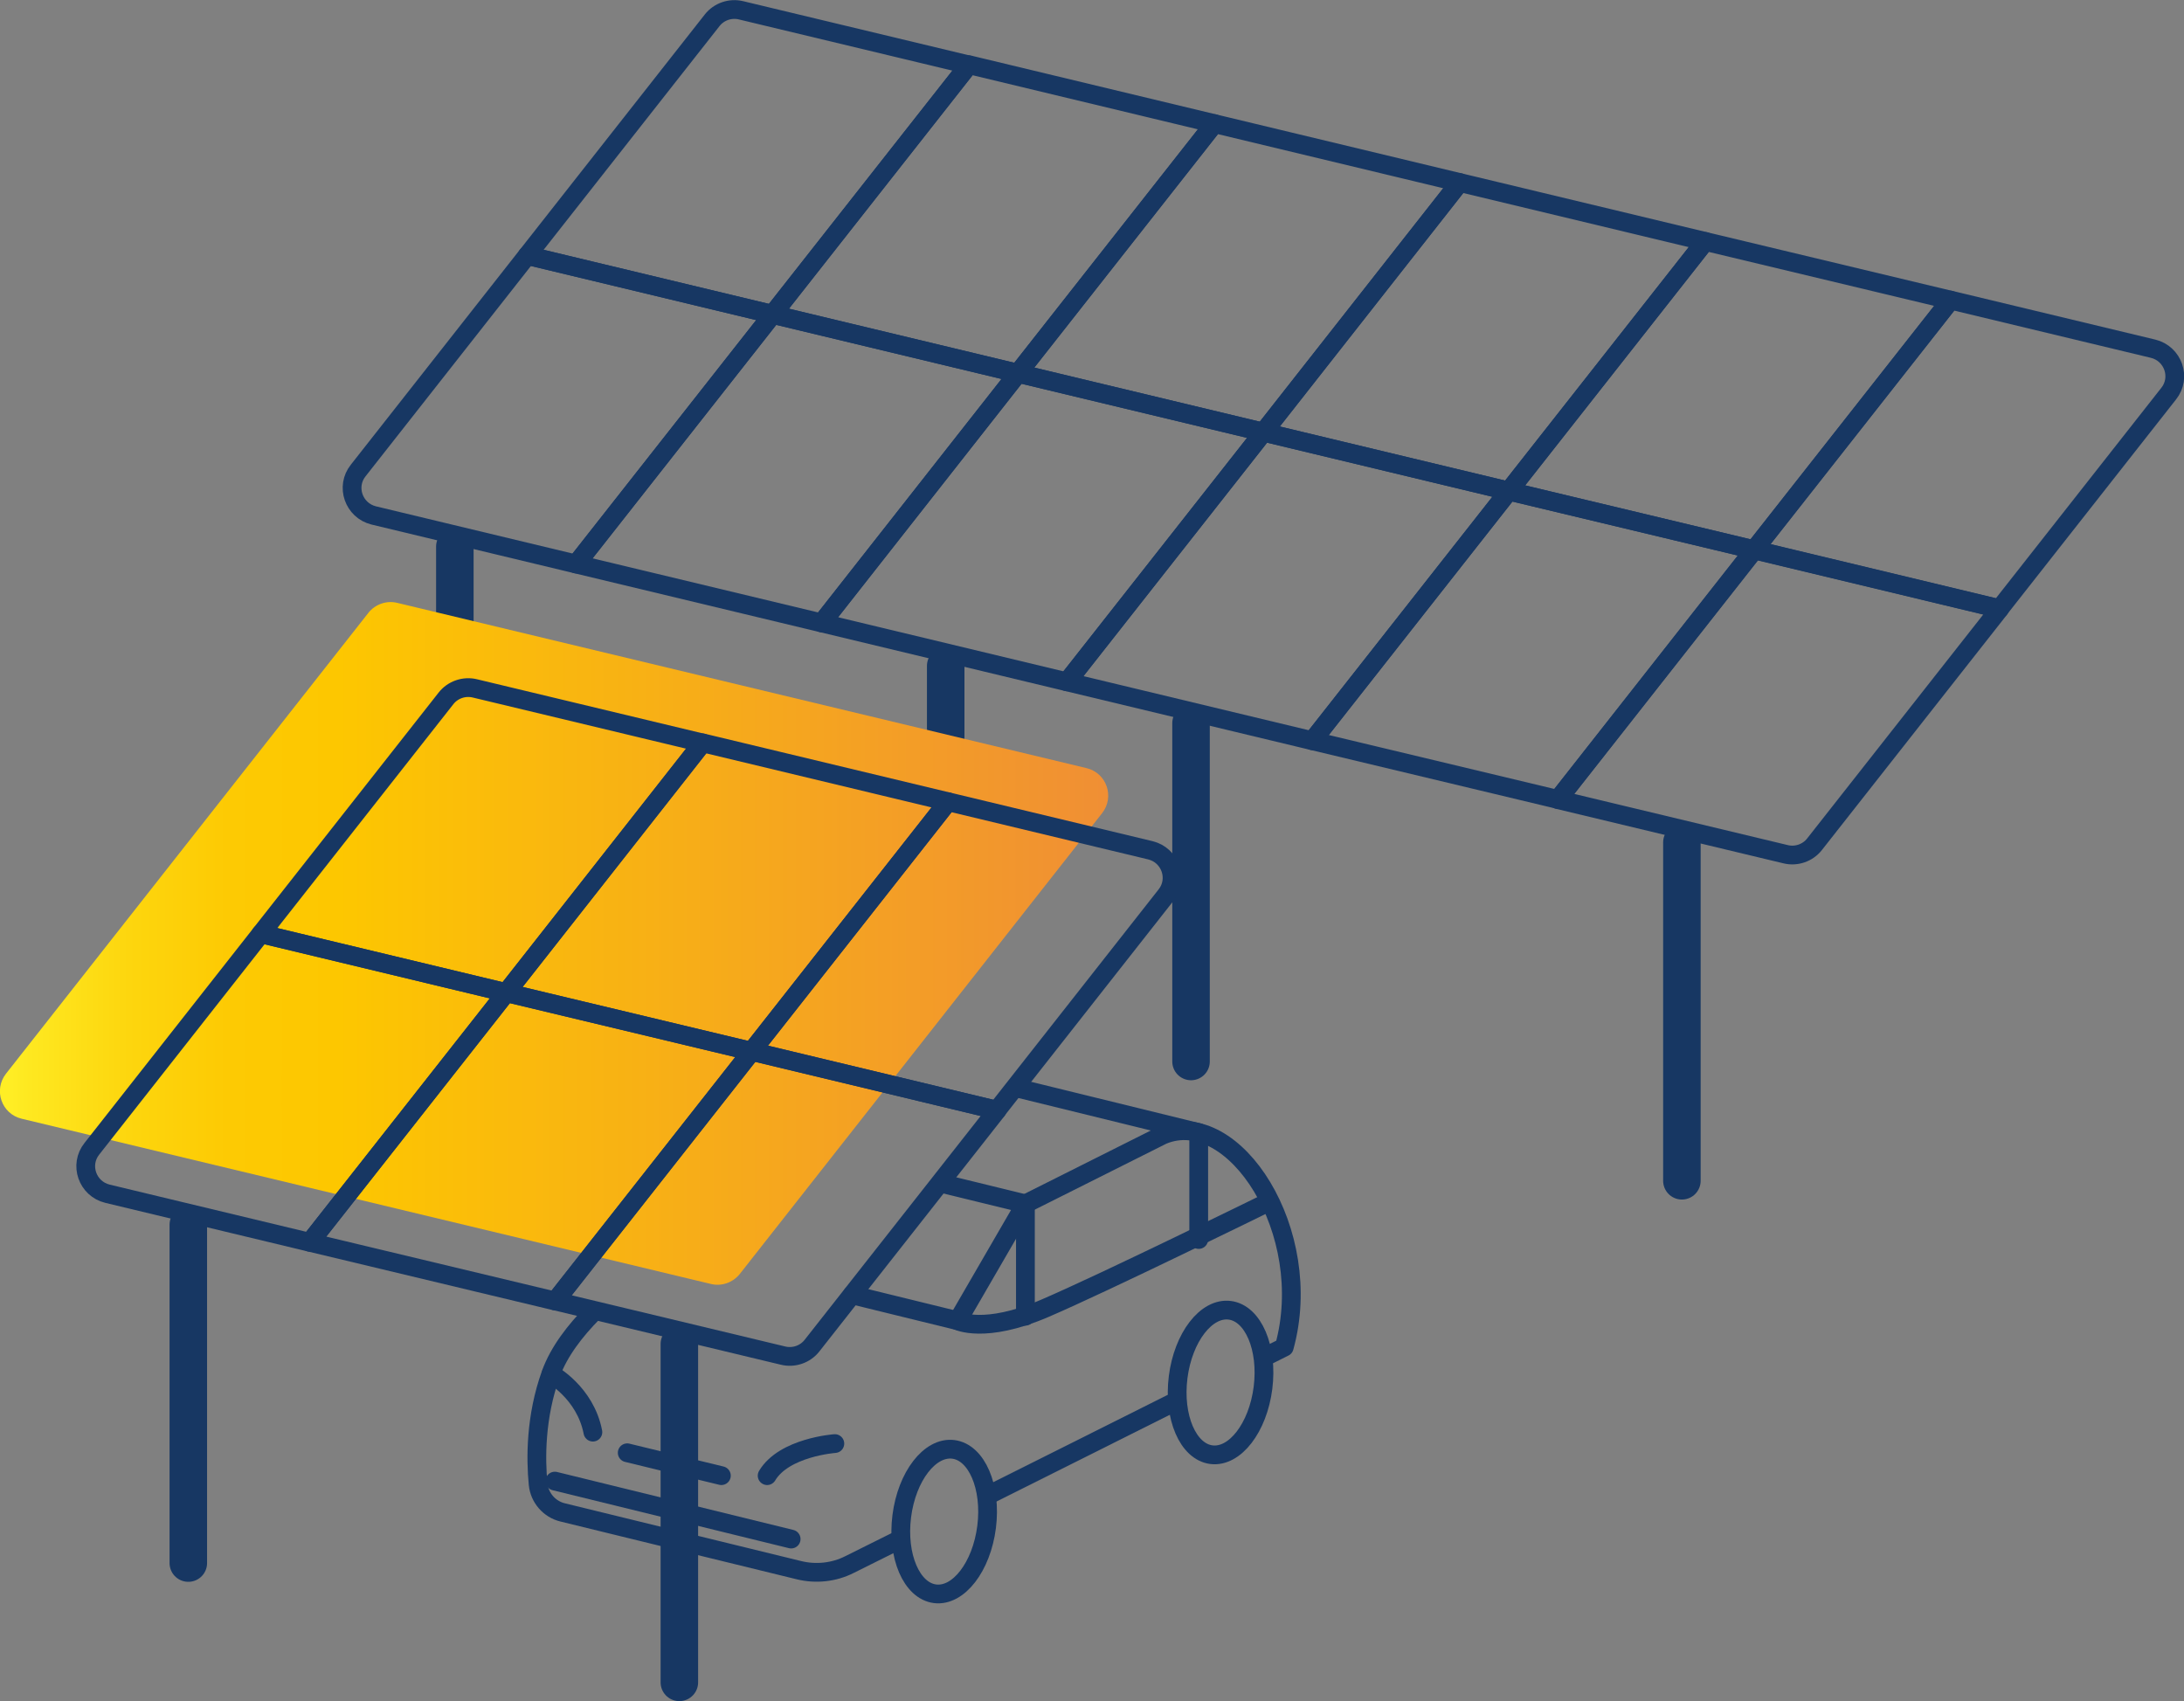 <?xml version="1.0" encoding="UTF-8"?><svg id="Calque_2" xmlns="http://www.w3.org/2000/svg" xmlns:xlink="http://www.w3.org/1999/xlink" viewBox="0 0 116.44 90.69"><rect x="0" y="0" width="116.44" height="90.69" fill="#808080" stroke="none"/><defs><style>.cls-1,.cls-2,.cls-3{fill:none;stroke:#173763;stroke-linecap:round;stroke-linejoin:round;}.cls-4{fill:url(#Dégradé_sans_nom_11);}.cls-2{stroke-width:2px;}.cls-3{stroke-width:.49px;}</style><linearGradient id="Dégradé_sans_nom_11" x1=".4" y1="50.29" x2="58.89" y2="50.29" gradientUnits="userSpaceOnUse"><stop offset="0" stop-color="#ffee25"/><stop offset=".02" stop-color="#fee820"/><stop offset=".11" stop-color="#fdd60e"/><stop offset=".2" stop-color="#fdca03"/><stop offset=".3" stop-color="#fdc700"/><stop offset="1" stop-color="#f08f34"/></linearGradient></defs><g id="Home"><g><g><polygon class="cls-1" points="93.52 29.31 80.44 26.18 90.91 12.87 103.99 16 93.52 29.31"/><path class="cls-1" d="m106.61,32.45l-13.08-3.14,10.47-13.31,10.79,2.59c1.07.26,1.52,1.54.83,2.4l-9.01,11.46Z"/><polygon class="cls-1" points="83.06 42.62 69.97 39.49 80.44 26.18 93.52 29.31 83.06 42.62"/><polygon class="cls-1" points="80.44 26.18 67.36 23.04 77.82 9.73 90.91 12.87 80.44 26.18"/><polygon class="cls-1" points="69.97 39.49 56.89 36.35 67.36 23.04 80.44 26.18 69.97 39.49"/><path class="cls-1" d="m95.2,45.54l-12.14-2.91,10.47-13.31,13.08,3.14-9.87,12.55c-.36.46-.97.67-1.54.53Z"/><line class="cls-2" x1="89.67" y1="44.91" x2="89.67" y2="62.95"/><line class="cls-2" x1="63.5" y1="38.55" x2="63.5" y2="56.59"/></g><g><polygon class="cls-1" points="54.27 19.9 41.19 16.76 51.66 3.45 64.74 6.59 54.27 19.9"/><polygon class="cls-1" points="67.36 23.04 54.27 19.9 64.74 6.59 77.82 9.73 67.36 23.04"/><polygon class="cls-1" points="43.81 33.21 30.72 30.07 41.19 16.76 54.27 19.9 43.81 33.21"/><path class="cls-1" d="m41.19,16.76l-13.08-3.14L37.97,1.08c.36-.46.97-.67,1.54-.53l12.14,2.91-10.47,13.31Z"/><path class="cls-1" d="m30.72,30.07l-10.79-2.59c-1.07-.26-1.52-1.54-.83-2.4l9.01-11.46,13.08,3.14-10.47,13.31Z"/><polygon class="cls-1" points="56.89 36.35 43.81 33.21 54.27 19.9 67.36 23.04 56.89 36.35"/><line class="cls-2" x1="50.42" y1="35.5" x2="50.42" y2="43.44"/><line class="cls-2" x1="24.25" y1="29.14" x2="24.25" y2="38.02"/></g><path class="cls-4" d="m19.65,32.66L.32,57.24c-.68.87-.24,2.14.83,2.4l36.75,8.81c.57.14,1.17-.07,1.54-.53l19.32-24.57c.68-.87.24-2.14-.83-2.4l-36.75-8.81c-.57-.14-1.17.07-1.54.53Z"/><polygon class="cls-1" points="40.07 56.05 26.99 52.92 37.45 39.6 50.54 42.74 40.07 56.05"/><path class="cls-1" d="m53.15,59.19l-13.08-3.14,10.47-13.31,10.79,2.59c1.07.26,1.52,1.54.83,2.4l-9.01,11.46Z"/><polygon class="cls-1" points="29.6 69.36 16.52 66.23 26.99 52.92 40.07 56.05 29.6 69.36"/><path class="cls-1" d="m26.99,52.92l-13.08-3.14,9.87-12.55c.36-.46.97-.67,1.54-.53l12.14,2.91-10.47,13.31Z"/><path class="cls-1" d="m16.52,66.23l-10.79-2.59c-1.07-.26-1.52-1.54-.83-2.4l9.01-11.46,13.08,3.14-10.47,13.31Z"/><path class="cls-1" d="m41.75,72.27l-12.14-2.91,10.47-13.31,13.08,3.14-9.87,12.55c-.36.46-.97.67-1.54.53Z"/><line class="cls-2" x1="36.22" y1="71.65" x2="36.22" y2="89.69"/><line class="cls-2" x1="10.04" y1="65.29" x2="10.04" y2="83.33"/><g><g><ellipse class="cls-3" cx="50.33" cy="81.11" rx="3.88" ry="2.28" transform="translate(-36.46 120.84) rotate(-82.77)"/><ellipse class="cls-3" cx="65.08" cy="73.7" rx="3.88" ry="2.28" transform="translate(-16.23 128.99) rotate(-82.77)"/><line class="cls-3" x1="51.06" y1="70.41" x2="54.67" y2="64.18"/><line class="cls-3" x1="62.74" y1="74.68" x2="52.69" y2="79.71"/><path class="cls-3" d="m54.67,64.18l7.32-3.67c3.8-1.57,8.18,5.18,6.48,11.31l-1.1.55"/><path class="cls-3" d="m45.43,69.03l5.63,1.38s1.42.72,4.62-.65,11.88-5.64,11.88-5.64"/><polyline class="cls-3" points="50.29 63.11 54.67 64.18 54.67 70.17"/><polyline class="cls-3" points="54.33 58.03 63.91 60.38 63.91 66.08"/><path class="cls-3" d="m47.88,82.12l-2.59,1.29c-.83.42-1.79.52-2.69.3l-12.6-3.08c-.71-.17-1.24-.78-1.31-1.51-.13-1.34-.15-3.58.68-5.88.43-1.19,1.3-2.31,2.26-3.28"/><path class="cls-3" d="m44.51,76.96s-2.7.19-3.61,1.71"/><path class="cls-3" d="m29.38,73.25s1.82.98,2.23,3.1"/><line class="cls-3" x1="33.44" y1="77.45" x2="38.46" y2="78.67"/><line class="cls-3" x1="42.18" y1="82.05" x2="29.58" y2="78.96"/></g><g><ellipse class="cls-1" cx="50.33" cy="81.11" rx="3.88" ry="2.28" transform="translate(-36.46 120.84) rotate(-82.77)"/><ellipse class="cls-1" cx="65.08" cy="73.7" rx="3.88" ry="2.28" transform="translate(-16.23 128.99) rotate(-82.77)"/><line class="cls-1" x1="51.06" y1="70.41" x2="54.67" y2="64.18"/><line class="cls-1" x1="62.74" y1="74.68" x2="52.69" y2="79.71"/><path class="cls-1" d="m54.67,64.18l7.32-3.67c3.8-1.57,8.18,5.18,6.48,11.31l-1.1.55"/><path class="cls-1" d="m45.43,69.03l5.63,1.38s1.42.72,4.62-.65,11.88-5.64,11.88-5.64"/><polyline class="cls-1" points="50.29 63.11 54.67 64.18 54.67 70.17"/><polyline class="cls-1" points="54.33 58.03 63.91 60.38 63.91 66.08"/><path class="cls-1" d="m47.88,82.12l-2.59,1.29c-.83.42-1.79.52-2.69.3l-12.6-3.08c-.71-.17-1.24-.78-1.31-1.51-.13-1.34-.15-3.58.68-5.88.43-1.19,1.3-2.31,2.26-3.28"/><path class="cls-1" d="m44.51,76.96s-2.7.19-3.61,1.71"/><path class="cls-1" d="m29.38,73.25s1.82.98,2.23,3.1"/><line class="cls-1" x1="33.44" y1="77.45" x2="38.46" y2="78.67"/><line class="cls-1" x1="42.18" y1="82.05" x2="29.58" y2="78.96"/></g></g></g></g></svg>